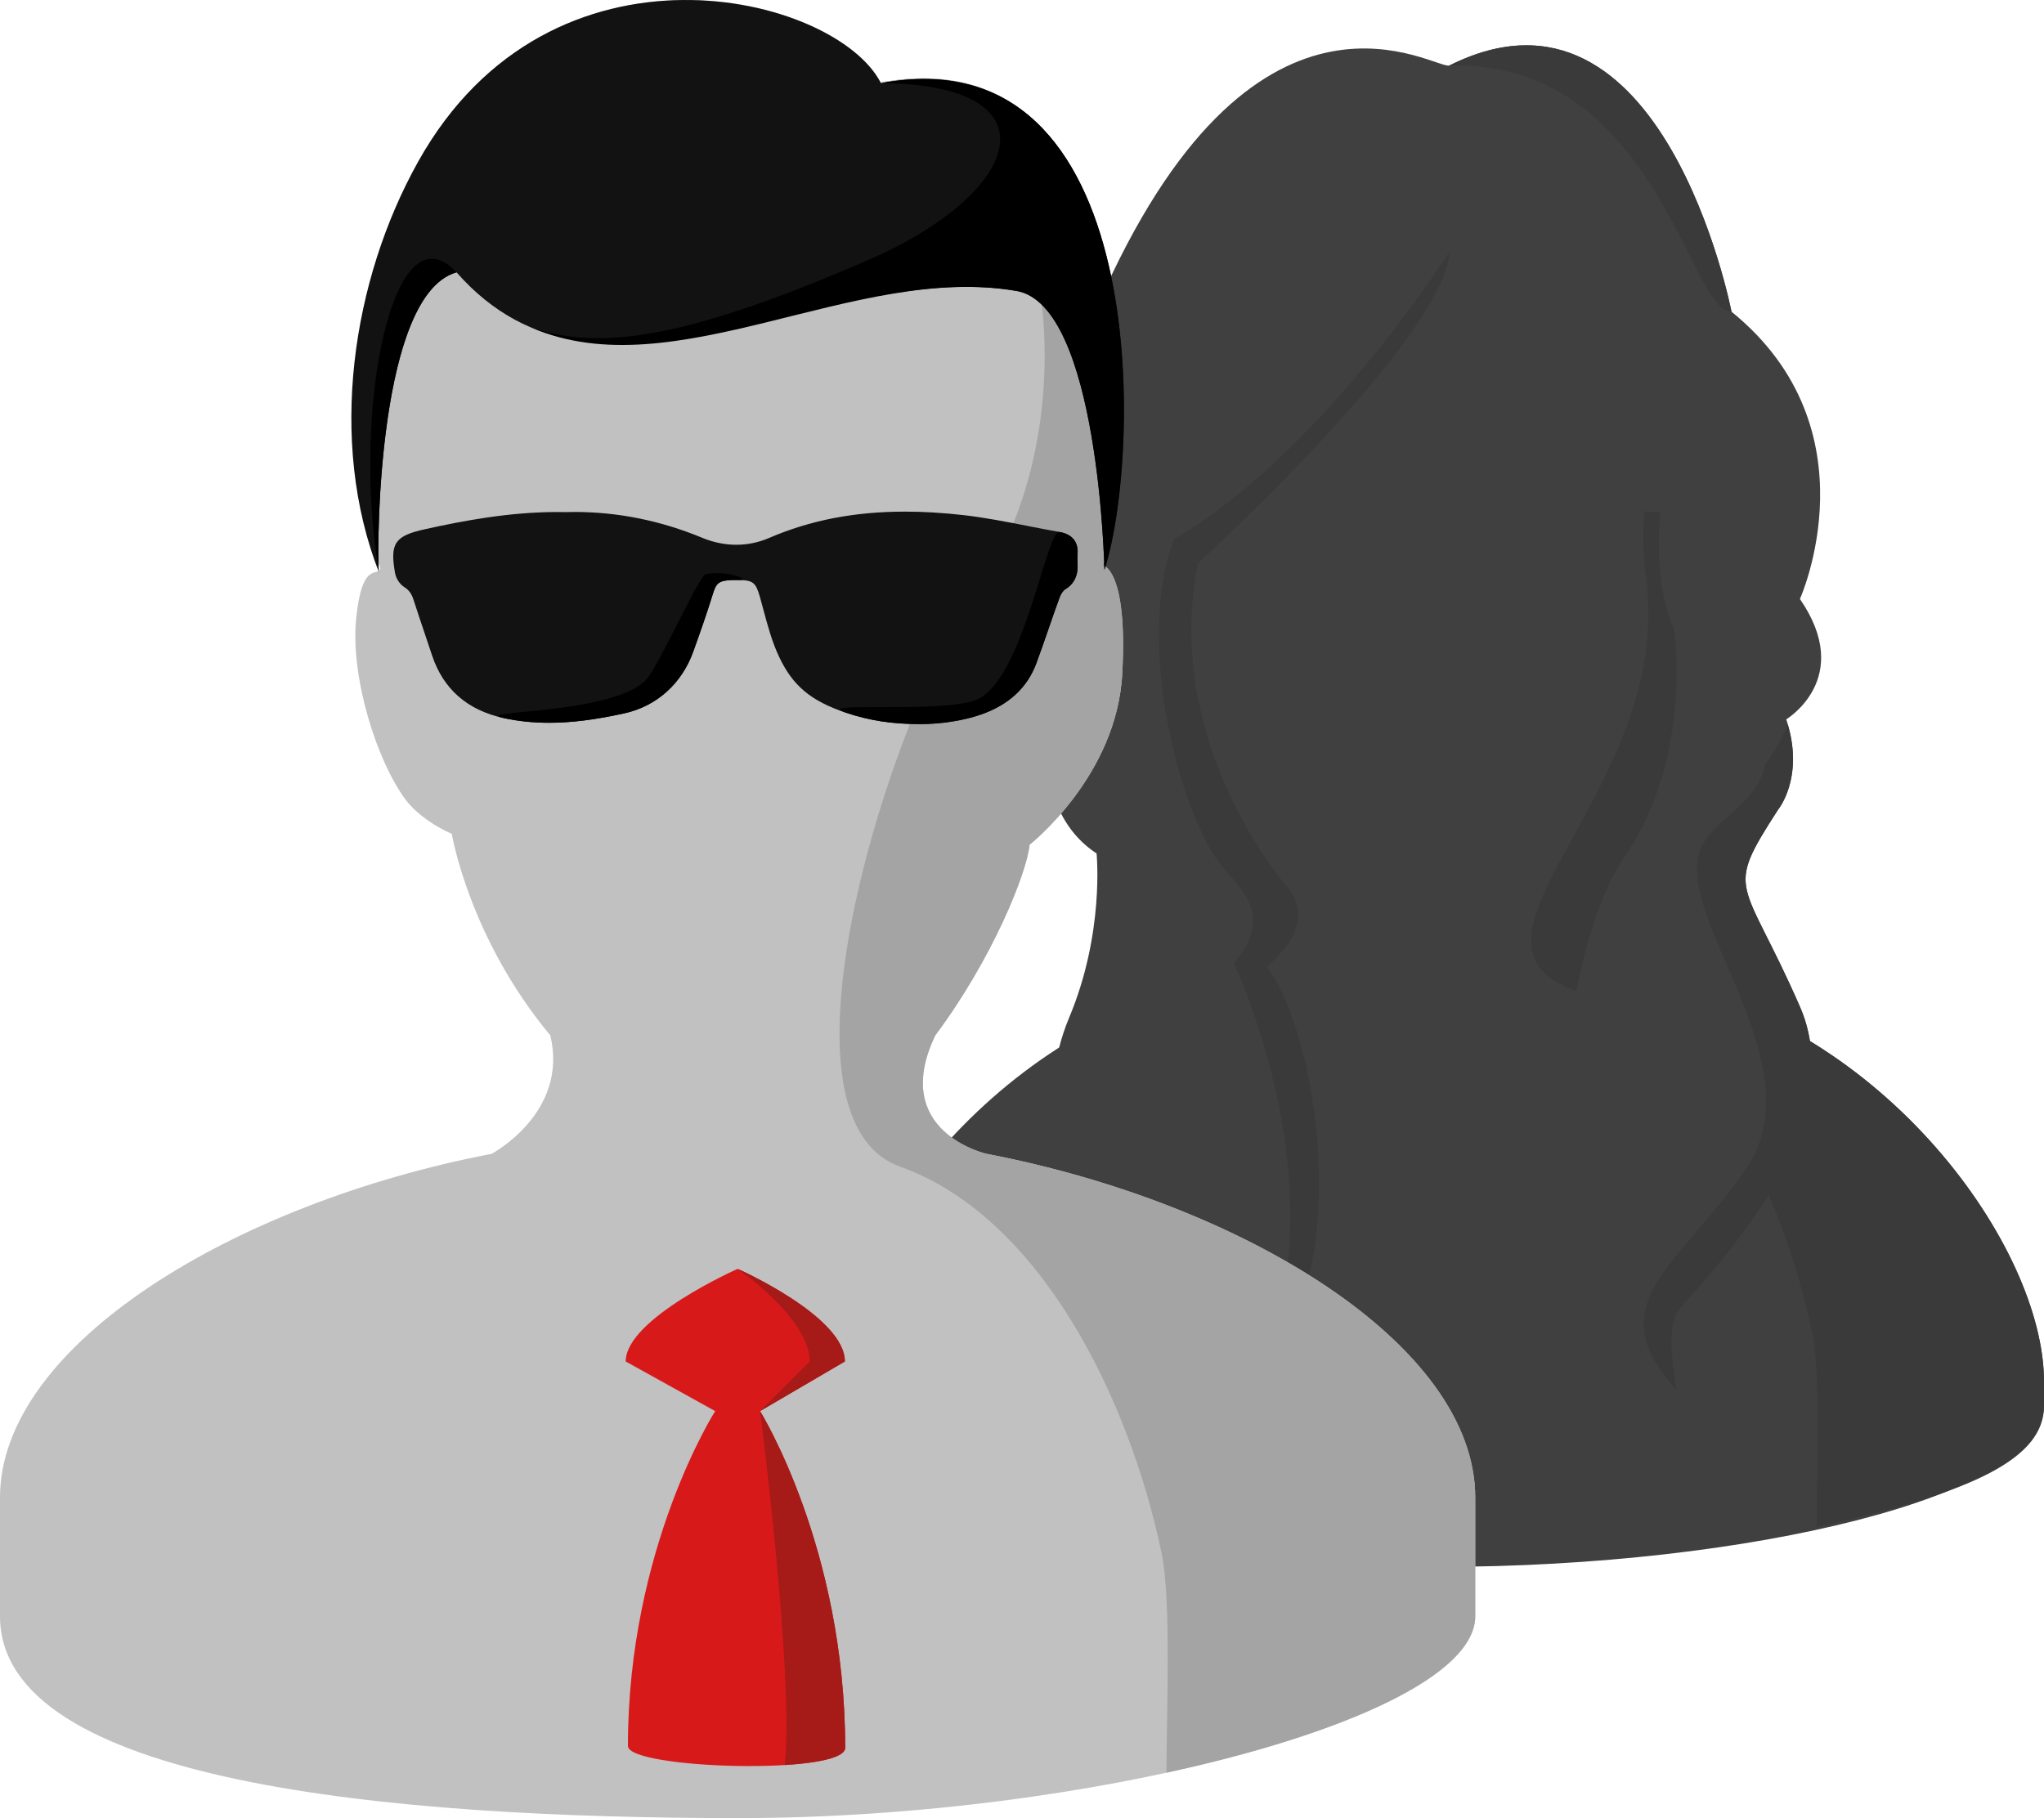 <?xml version="1.0" encoding="utf-8"?>
<!-- Generator: Adobe Illustrator 16.2.0, SVG Export Plug-In . SVG Version: 6.00 Build 0)  -->
<!DOCTYPE svg PUBLIC "-//W3C//DTD SVG 1.1//EN" "http://www.w3.org/Graphics/SVG/1.1/DTD/svg11.dtd">
<svg version="1.1" id="Layer_1" xmlns="http://www.w3.org/2000/svg" xmlns:xlink="http://www.w3.org/1999/xlink" x="0px" y="0px"
	 width="220.045px" height="195.763px" viewBox="0 0 220.045 195.763" enable-background="new 0 0 220.045 195.763"
	 xml:space="preserve">
<g>
	<g>
		<path fill="#404040" d="M178.492,105.679c0,0-9.243-2.07-4.861-11.24c5.401-7.219,8.685-15.408,8.947-18.089
			c0,0,8.319-6.515,8.795-16.298c0.522-9.757-1.811-10.215-1.811-10.215c-16.16-45.609-51.624-42.403-68.582,0.281
			c-0.178,0.922-1.728-0.903-2.295,4.826c-0.538,5.526,1.962,13.447,4.681,17.115c1.178,1.549,3.067,2.68,4.396,3.256
			c0,0,1.621,9.844,9.345,19.123c1.773,7.357-5.566,11.24-5.566,11.24c-24.303,4.658-41.83,28.557-41.83,43.088
			c0,1.074,0,2.64,0,2.64c0,15.772,32.085,17.304,65.284,17.304c33.215,0,65.05-7.652,65.05-17.304c0,0,0-1.565,0-2.64
			C220.045,134.235,202.783,110.337,178.492,105.679z"/>
		<path fill="#393A39" d="M178.492,105.679c0,0-9.243-2.07-4.861-11.24c5.401-7.219,8.685-15.408,8.947-18.089
			c0,0,8.319-6.515,8.795-16.298c0.522-9.757-1.811-10.215-1.811-10.215c3.48-10.642-15.274-9.239-12.357,12.369
			c3.114,23.063-23.47,39.662-6.909,44.688c13.439,4.079,21.686,21.811,24.801,36.645c0.946,4.508,0.464,15.568,0.464,20.866
			c16.904-3.673,24.483-7.386,24.483-12.998c0,0,0-1.565,0-2.64C220.045,134.235,202.783,110.337,178.492,105.679z"/>
		<path fill="#404040" d="M114.519,127.839l-4.849,13.552c0,0,8.383,0,12.211-7.069c0,0-1.217,23.896,8.504,30.083
			c0,0-2.486-12.376,5.976-18.854c8.463-6.482,6.515-32.227,0.036-41.498c5.78-4.81,2.328-8.379,2.328-8.379
			s-13.693-15.323-9.77-35.012c0,0,26.519-24.158,27.105-33.587c0.566-9.06,7.128,26.526,20.981,27.979
			c0.557,0.058,1.124,0.068,1.704,0.012c0,0-0.88,7.66,1.473,12.669c0,0,2.066,13.849-5.3,24.453
			c-2.114,3.043-4.01,8.321-5.227,14.51c-3.025,15.388-1.833,36.433,10.794,42.944c0,0-1.208-6.187,0-8.25
			c0.63-1.073,5.884-6.147,9.902-12.759c3.032-4.986,5.35-10.846,4.454-16.529c-0.196-1.248-0.537-2.488-1.071-3.709
			c-6.183-14.141-8.248-12.079-2.354-21.215c0,0,2.944-3.535,0.882-9.725c0,0,7.364-4.414,1.471-12.959
			c0,0,8.25-18.271-7.367-30.937c0,0-7.365-38.005-30.345-26.518c-1.322,0.662-20.33-12.667-37.125,24.161
			c0,0-1.178,4.715-6.777,10.018c-5.598,5.304,0,15.91,0,15.91s-3.83,11.196,1.18,15.025c0,0-3.829,14.144,4.715,19.74
			c0,0,0.882,8.543-2.95,17.674c-0.454,1.084-0.807,2.166-1.079,3.234C112.001,120.741,114.519,127.839,114.519,127.839z"/>
		<g>
			<path fill="#393A39" d="M138.725,95.673c0,0-13.693-15.323-9.77-35.012c0,0,26.462-24.109,27.102-33.557h-0.015
				c-0.403,0.633-13.976,21.844-29.643,30.938c-4.267,10.938,0.589,29.666,5.198,35.301c1.746,2.134,5.736,5.225,1.236,10.346
				c0,0,10.867,22.938,3.528,41.861c8.463-6.482,6.515-32.227,0.036-41.498C142.177,99.242,138.725,95.673,138.725,95.673z"/>
			<path fill="#393A39" d="M182.725,92.783c-0.932,7.774,12.564,22.539,5.198,33.145c-7.369,10.608-15.933,14.422-7.437,23.713
				c0,0-1.208-6.187,0-8.25c1.209-2.06,19.475-18.856,13.285-32.997c-6.183-14.141-8.248-12.079-2.354-21.215
				c0,0,2.766-3.346,1.031-9.213c-0.567,1.479-1.34,2.922-2.382,4.275C189.051,87.279,183.257,88.341,182.725,92.783z"/>
			<path fill="#393A39" d="M186.404,33.559c0,0-7.365-38.005-30.345-26.518C178.302,6.525,181.765,33.559,186.404,33.559z"/>
		</g>
	</g>
	<path fill="#C1C1C1" d="M106.203,124.237c0,0-10.488-2.352-5.516-12.757c6.129-8.192,9.855-17.483,10.152-20.526
		c0,0,9.441-7.392,9.98-18.494c0.594-11.072-2.055-11.592-2.055-11.592c3.949-12.074,5.238-57.395-23.984-51.984
		c-4.867-9.506-35.398-16.965-49.633,8.363c-7.109,12.631-9.742,29.871-4.207,43.941c-0.203,1.046-1.961-1.025-2.605,5.477
		c-0.609,6.271,2.227,15.258,5.313,19.42c1.336,1.76,3.48,3.043,4.988,3.696c0,0,1.84,11.169,10.605,21.699
		c2.012,8.349-6.316,12.757-6.316,12.757C25.348,129.521,0,144.765,0,161.254c0,1.218,0,12.772,0,12.772
		c0,17.898,41.867,21.736,79.539,21.736c37.691,0,79.277-10.783,79.277-21.736c0,0,0-11.555,0-12.772
		C158.816,144.765,133.77,129.521,106.203,124.237z"/>
	<path fill="#D8191A" d="M67.598,187.999c0-21.335,9.394-36.059,9.394-36.059l-9.632-5.344c0-4.63,12.051-9.973,12.051-9.973
		s11.543,5.105,11.543,9.973l-9.129,5.344c0,0,9.165,14.724,9.165,36.252C90.988,191.176,67.598,190.485,67.598,187.999z"/>
	<path fill="#A5A4A4" d="M106.203,124.237c0,0-10.488-2.352-5.516-12.757c6.129-8.192,9.855-17.483,10.152-20.526
		c0,0,9.441-7.392,9.98-18.494c0.594-11.072-2.055-11.592-2.055-11.592c3.949-12.074,5.238-57.395-23.984-51.984
		c17.308,0.481,24.308,35.314,9.975,55.481c-8.396,11.814-22.871,55.871-7.852,61.251c15.003,5.375,24.606,24.749,28.143,41.582
		c1.074,5.114,0.527,17.667,0.527,23.677c19.182-4.168,33.243-10.479,33.243-16.849c0,0,0-11.555,0-12.772
		C158.816,144.765,133.77,129.521,106.203,124.237z"/>
	<path fill="#121212" d="M109.436,31.327c-20.658-3.554-44.498,15.963-60.289-2.004c-9.092,2.567-8.541,33.41-8.33,32.354
		c-5.564-14.181-2.916-31.56,4.211-44.292C59.307-8.146,89.944-0.627,94.84,8.955c29.322-5.452,28.033,40.229,24.057,52.401
		C118.896,61.356,118.316,32.854,109.436,31.327z"/>
	<g>
		<path fill="#A61A17" d="M81.824,151.94l5.348-5.344c0-4.63-7.762-9.973-7.762-9.973s11.543,5.105,11.543,9.973L81.824,151.94
			c0,0,9.165,14.724,9.165,36.252c0,1.036-2.818,1.629-6.499,1.857C85.484,180.073,81.824,151.94,81.824,151.94z"/>
		<path d="M49.146,29.323c-6.883-7.428-11.283,14.944-8.379,32.052C40.578,58.206,40.742,31.696,49.146,29.323z"/>
		<path d="M94.84,8.955c19.006,0.107,15.484,11.702-1.328,19.024c-21.75,9.473-29.875,9.374-36.248,7.314
			c15.373,6.644,34.805-6.954,52.172-3.967c8.881,1.526,9.461,30.029,9.461,30.029C122.873,49.184,124.162,3.503,94.84,8.955z"/>
	</g>
	<g>
		<path fill="#121212" d="M99.023,77.966c-2.962,0-5.409-0.375-7.932-1.218c-3.787-1.265-5.747-2.898-7.221-6.033
			c-0.766-1.627-1.232-3.367-1.683-5.048c-0.123-0.454-0.243-0.905-0.37-1.358c-0.448-1.594-0.75-1.836-2.298-1.85l-0.43-0.002
			c-0.221,0-0.477,0.004-0.727,0.028c-0.977,0.097-1.271,0.353-1.585,1.36c-0.712,2.297-1.363,4.133-2.137,6.296
			c-1.239,3.47-3.948,5.901-7.434,6.669c-3.132,0.691-5.705,1.014-8.092,1.014l0,0c-1.716,0-3.313-0.164-4.873-0.501
			c-3.919-0.847-6.52-3.118-7.728-6.752c-0.222-0.667-0.446-1.333-0.67-2.001c-0.451-1.339-0.9-2.676-1.336-4.021
			c-0.202-0.629-0.496-1.029-0.983-1.334c-0.492-0.309-0.892-0.922-0.998-1.527c-0.561-3.198-0.017-3.99,3.226-4.706
			c4.144-0.914,9.077-1.851,14.244-1.851c0.288,0,0.579,0.004,0.869,0.011c0.302-0.011,0.646-0.017,0.992-0.017
			c4.665,0,9.282,0.935,13.727,2.776c1.209,0.503,2.446,0.756,3.682,0.756c1.212,0,2.402-0.247,3.532-0.733
			c4.421-1.908,9.203-2.835,14.625-2.835c1.982,0,4.023,0.12,6.245,0.37c2.335,0.264,4.67,0.721,6.928,1.166
			c1.138,0.223,2.316,0.456,3.472,0.656c1.858,0.326,2.008,1.666,1.931,2.434c-0.021,0.215-0.01,0.461,0.001,0.722
			c0.007,0.177,0.013,0.351,0.013,0.526c0,1.131-0.438,1.95-1.34,2.497c-0.211,0.126-0.454,0.475-0.585,0.829
			c-0.427,1.155-0.839,2.34-1.231,3.487c-0.416,1.202-0.844,2.446-1.297,3.66c-0.973,2.612-2.971,4.462-5.946,5.497
			C103.736,77.591,101.337,77.966,99.023,77.966z"/>
		<path d="M79.519,62.459l-0.43-0.002c-0.221,0-0.477,0.004-0.727,0.028c-0.977,0.097-1.271,0.353-1.585,1.36
			c-0.712,2.297-1.363,4.133-2.137,6.296c-1.239,3.47-3.948,5.901-7.434,6.669c-3.132,0.691-5.705,1.014-8.092,1.014l0,0
			c-1.716,0-3.313-0.164-4.873-0.501c-3.919-0.847,12.059-0.32,15.411-4.241c1.334-1.559,5.599-11.041,6.276-11.225
			C77.976,61.302,81.066,62.473,79.519,62.459z"/>
		<path d="M99.023,77.966c-2.962,0-5.409-0.375-7.932-1.218c-3.787-1.265,9.625,0.096,13.839-1.332
			c5.223-1.767,7.717-18.5,9.137-18.135c1.858,0.326,2.008,1.666,1.931,2.434c-0.021,0.215-0.01,0.461,0.001,0.722
			c0.007,0.177,0.013,0.351,0.013,0.526c0,1.131-0.438,1.95-1.34,2.497c-0.211,0.126-0.454,0.475-0.585,0.829
			c-0.427,1.155-0.839,2.34-1.231,3.487c-0.416,1.202-0.844,2.446-1.297,3.66c-0.973,2.612-2.971,4.462-5.946,5.497
			C103.736,77.591,101.337,77.966,99.023,77.966z"/>
	</g>
</g>
</svg>
